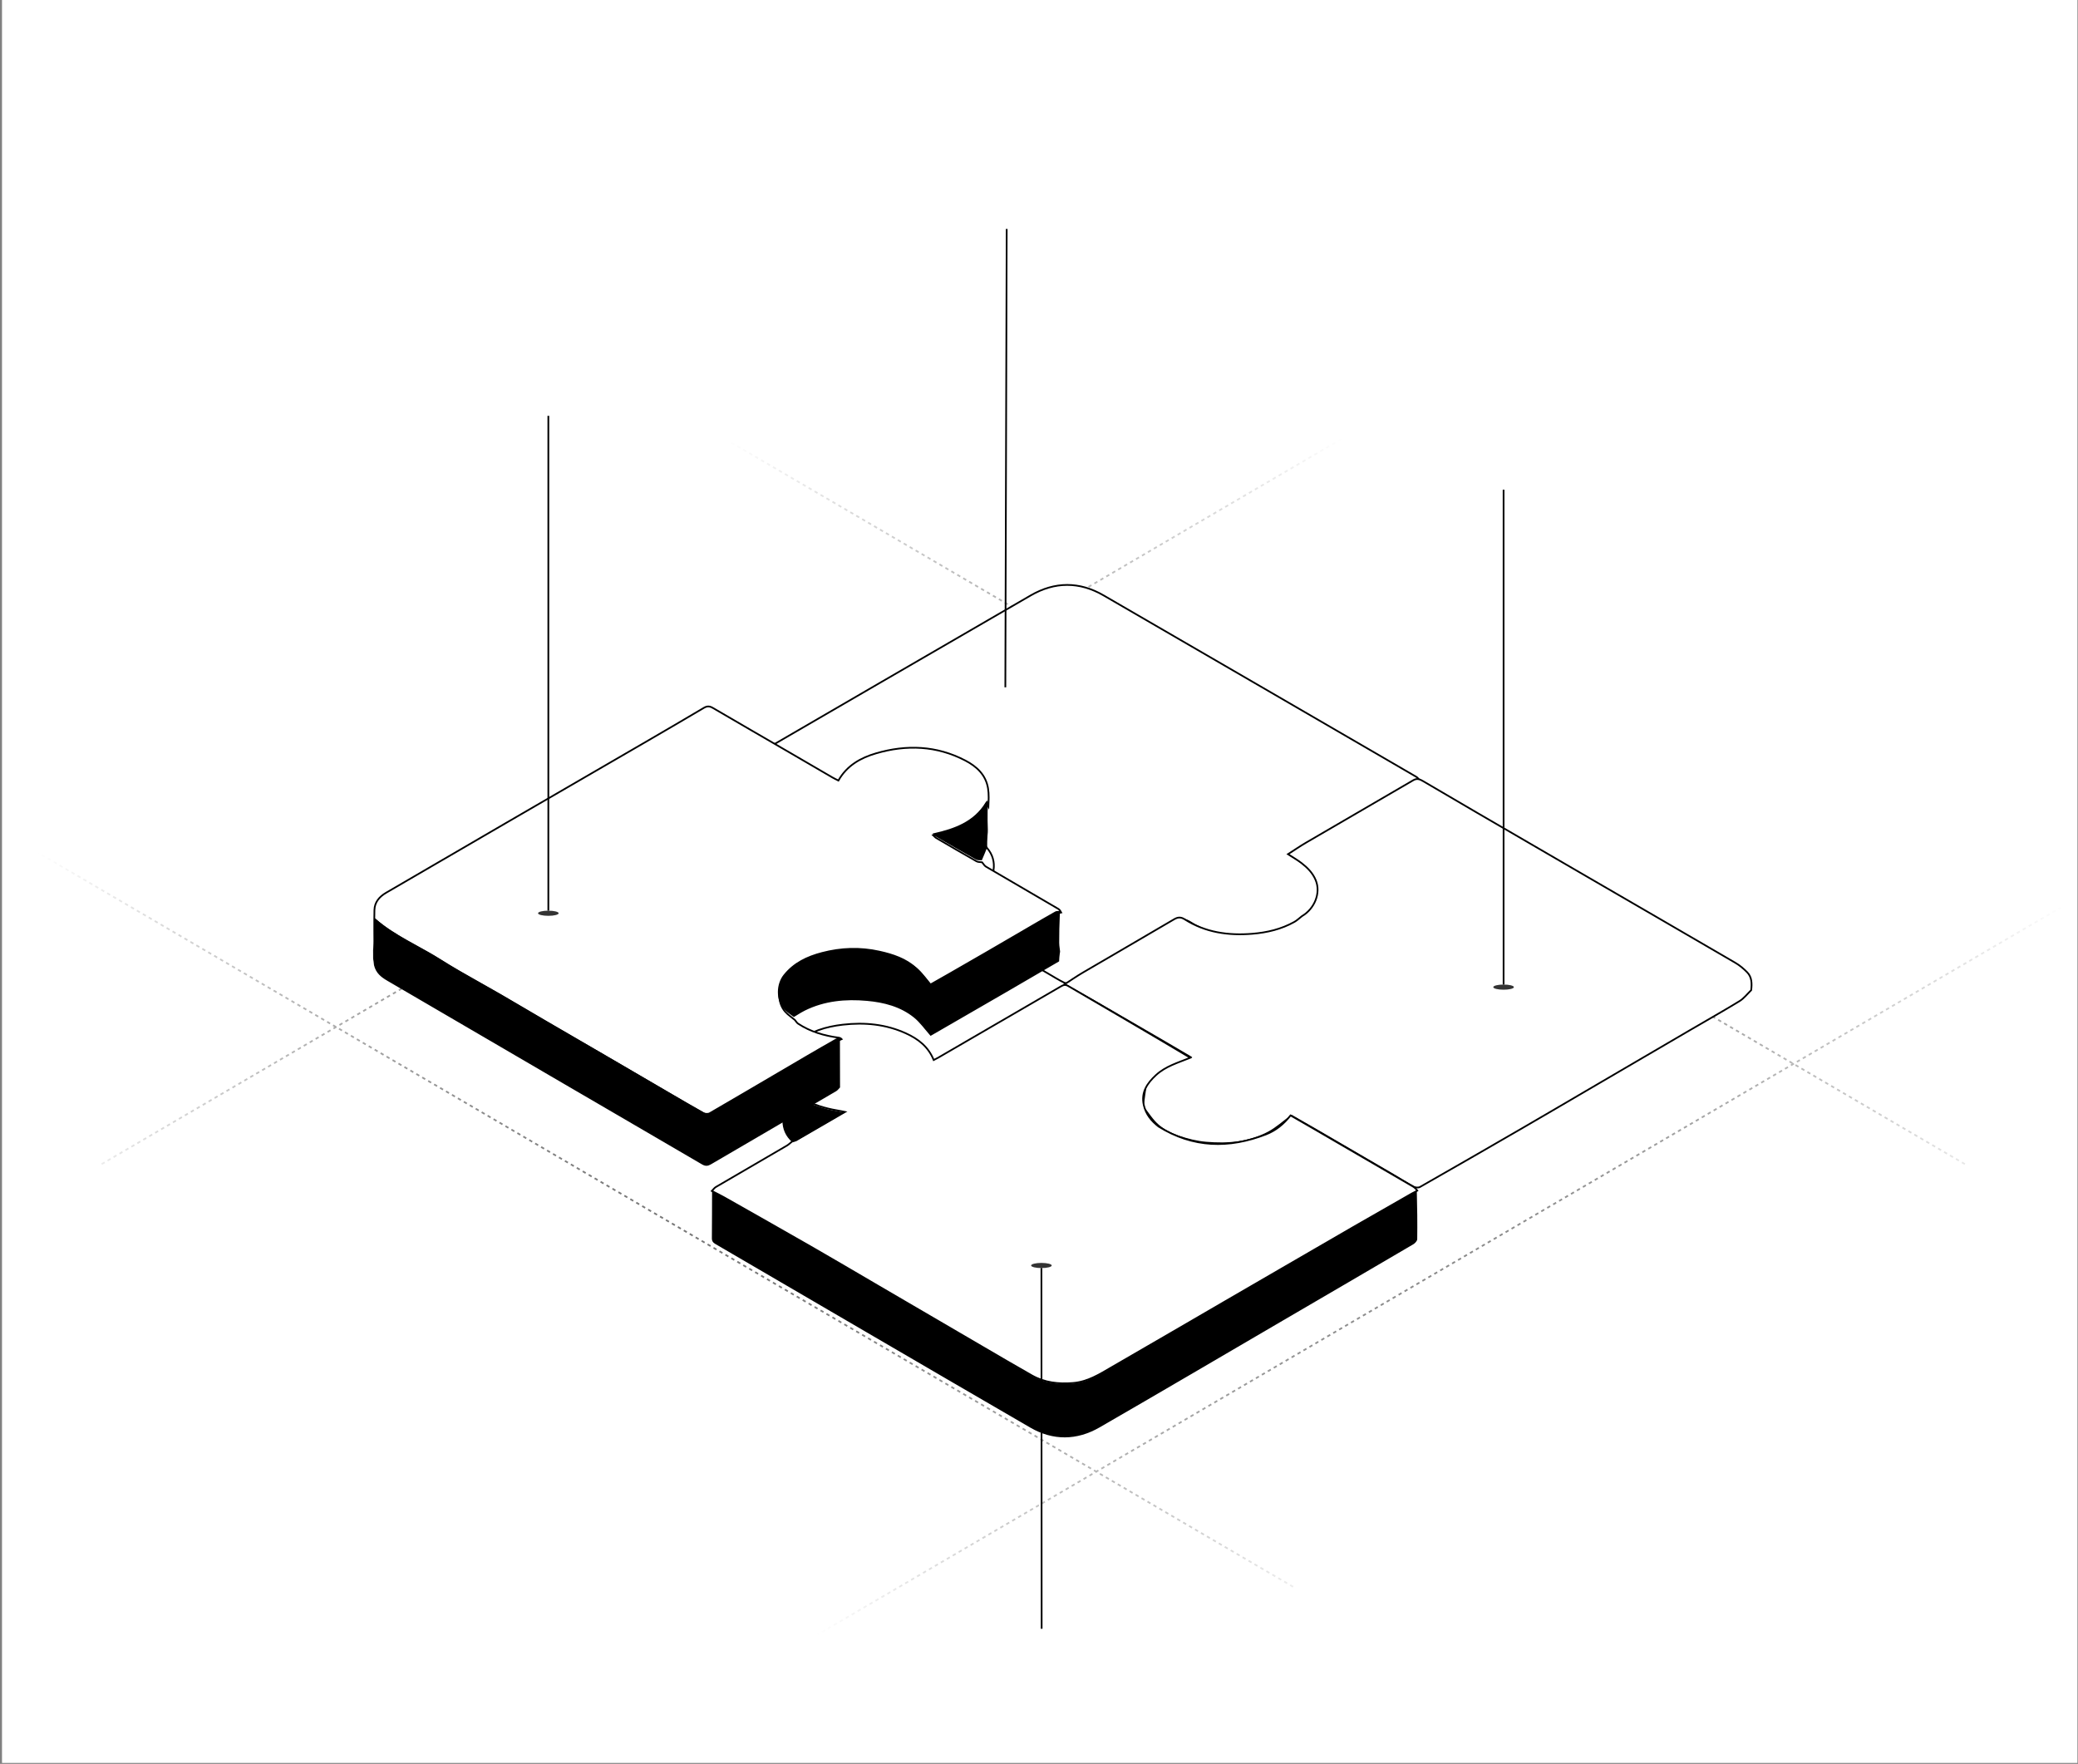 <svg width="1038" height="881" viewBox="0 0 1038 881" fill="none" xmlns="http://www.w3.org/2000/svg">
<rect x="0" y="0" width="1038" height="881" fill="#808080" stroke="none"/>
<rect width="1036.71" height="880.515" transform="translate(1)" fill="white" style="fill:white;fill-opacity:1;"/>
<path d="M50.776 581.431L695.715 204.251M981.496 581.431L336.557 204.251M645.939 792.549L1 415.369M392.769 825.59L1037.71 448.41" stroke="url(#paint0_radial_3029_3601)" style="" stroke-width="0.858" stroke-dasharray="1.72 1.72"/>
<path d="M357.271 389.204C360.003 387.48 362.684 385.666 365.476 384.045C415.245 355.148 465.012 326.248 514.818 297.415C526.89 290.427 539.165 290.374 551.258 297.378C603.289 327.512 655.283 357.708 707.286 387.891C707.871 388.23 708.395 388.677 708.815 389.419C701.805 393.769 694.924 397.77 688.047 401.777C676.58 408.456 665.115 415.139 653.652 421.824C650.675 423.559 647.706 425.309 644.5 427.188C647.093 428.786 649.37 429.976 651.411 431.489C655.798 434.74 659.193 438.713 659.7 444.5C659.726 445.708 659.753 446.917 659.586 448.465C658.468 450.537 657.734 452.411 656.583 453.975C652.075 460.093 645.487 462.943 638.542 465.1C631.836 467.183 624.918 467.442 617.967 467.194C609.806 466.903 601.806 465.318 594.997 460.836C591.279 458.388 588.972 459.188 585.784 461.069C568.815 471.085 551.77 480.97 534.696 490.804C533.878 491.276 532.368 491.191 531.477 490.755C528.791 489.438 526.25 487.824 523.657 486.318C513.285 480.294 502.923 474.254 492.542 468.247C484.466 463.574 476.367 458.94 468.278 454.29C469.531 453.934 470.774 453.54 472.037 453.229C478.009 451.76 483.816 449.933 488.815 445.595C496.415 440.707 498.706 431.444 494.049 424.822C490.846 420.268 486.447 417.199 481.418 414.993C471.979 410.853 461.993 410.113 451.938 410.889C443.583 411.535 435.517 413.77 428.707 418.988C425.906 421.135 423.638 423.983 420.991 426.65C419.205 425.677 417.155 424.62 415.163 423.463C399.074 414.12 382.982 404.781 366.925 395.38C363.631 393.452 360.485 391.269 357.271 389.204Z" fill="white" stroke="black" style="fill:white;fill-opacity:1;stroke:black;stroke-opacity:1;" stroke-width="0.858"/>
<path d="M570.856 552.729C571.355 548.944 571.853 545.159 572.501 541.122C573.14 540.536 573.749 540.298 574.099 539.854C578.074 534.801 583.444 531.958 589.361 529.941C590.921 529.409 592.437 528.745 594.579 527.903C590.079 525.258 586.205 522.959 582.311 520.696C570.311 513.723 558.314 506.748 546.295 499.808C541.486 497.031 536.624 494.346 531.785 491.62C534.845 489.649 537.84 487.566 540.976 485.729C556.122 476.852 571.326 468.076 586.453 459.169C588.396 458.025 589.862 457.95 591.802 459.183C602.132 465.751 613.535 467.343 625.501 466.389C632.927 465.798 640.01 464.108 646.553 460.466C647.858 459.74 648.963 458.651 650.381 457.552C656.537 453.958 659.907 446.146 657.234 439.644C655.744 436.016 653.103 433.372 650.115 431.074C647.987 429.438 645.631 428.102 643.377 426.632C646.38 424.707 649.319 422.673 652.396 420.877C670.246 410.455 688.139 400.105 705.988 389.678C707.795 388.622 709.216 389.188 710.761 390.096C719.855 395.446 728.96 400.777 738.075 406.089C756.093 416.573 774.118 427.046 792.148 437.509C817.069 451.973 842.01 466.405 866.899 480.927C869.019 482.163 870.958 483.816 872.7 485.567C875.061 487.952 875.172 491.127 874.752 494.553C872.692 496.565 871.078 498.703 868.959 499.997C860.849 504.947 852.576 509.616 844.373 514.407C826.921 524.601 809.476 534.806 792.026 545.006C781.383 551.227 770.757 557.481 760.087 563.658C743.19 573.439 726.274 583.186 709.313 592.852C708.52 593.304 707.019 593.188 706.17 592.729C702.632 590.817 699.231 588.65 695.755 586.621C683.18 579.279 670.597 571.949 658.008 564.632C653.507 562.017 648.975 559.459 645.18 557.288C641.07 560.3 637.679 563.416 633.757 565.535C624.013 570.798 613.315 571.619 602.543 570.713C597.834 570.317 593.091 569.139 588.606 567.6C585.035 566.376 581.428 564.543 578.576 562.105C575.549 559.517 573.393 555.897 570.856 552.729Z" fill="white" stroke="black" style="fill:white;fill-opacity:1;stroke:black;stroke-opacity:1;" stroke-width="0.858"/>
<path d="M390.902 536.889C389.828 529.929 392.676 524.636 397.947 520.465C404.695 515.125 412.618 512.756 420.979 511.792C431.875 510.536 442.53 511.531 452.634 516.169C458.628 518.918 463.692 522.732 466.399 529.445C467.207 529.025 467.94 528.68 468.639 528.275C489.032 516.442 509.426 504.612 529.8 492.747C531.059 492.013 532.052 491.578 533.532 492.444C553.88 504.355 574.267 516.199 594.565 528.313C588.478 530.768 582.217 532.537 577.379 537.028C573.109 540.992 569.906 545.517 571.344 551.935C572.376 556.537 575.137 559.859 578.71 562.652C595.917 573.363 613.893 573.744 632.371 566.58C637.256 564.687 641.254 561.456 644.657 557.113C648.758 559.478 652.825 561.81 656.879 564.164C673.196 573.642 689.506 583.132 705.809 592.634C706.667 593.135 707.396 593.858 707.978 594.687C706.924 595.306 706.05 595.666 705.235 596.132C695.506 601.684 685.772 607.227 676.069 612.824C663.984 619.795 651.925 626.812 639.856 633.811C630.6 639.179 621.342 644.544 612.09 649.918C603.286 655.031 594.491 660.161 585.686 665.271C575.543 671.156 565.388 677.019 555.249 682.91C549.191 686.43 543.333 690.171 535.972 690.76C528.694 691.344 521.818 690.583 515.437 686.973C507.03 682.218 498.706 677.313 490.362 672.446C472.918 662.271 455.483 652.078 438.045 641.893C427.407 635.681 416.803 629.405 406.119 623.273C391.341 614.792 376.507 606.412 361.682 598.014C359.694 596.887 357.625 595.904 355.594 594.855C356.25 594.184 356.801 593.329 357.581 592.871C369.384 585.957 381.222 579.101 393.036 572.204C393.88 571.712 394.601 571.008 395.591 570.214C396.449 569.853 397.169 569.811 397.731 569.49C403.44 566.219 409.125 562.904 414.816 559.6C417.059 558.299 419.302 556.994 422.098 555.369C421.039 555.152 420.659 555.061 420.276 554.997C408.048 552.961 396.729 549.433 390.902 536.889Z" fill="white" stroke="black" style="fill:white;fill-opacity:1;stroke:black;stroke-opacity:1;" stroke-width="0.858"/>
<path d="M390.92 537.493C396.74 549.788 407.954 553.313 420.069 555.348C420.45 555.411 420.826 555.502 421.876 555.719C419.105 557.343 416.883 558.647 414.66 559.948C409.022 563.248 403.389 566.561 397.731 569.828C397.175 570.15 396.463 570.192 395.617 570.374C392.37 567.46 390.835 563.864 390.833 559.62C390.829 552.324 390.859 545.027 390.92 537.493ZM355.694 595.049C357.772 595.864 359.839 596.851 361.825 597.981C376.634 606.407 391.453 614.816 406.215 623.325C416.888 629.478 427.48 635.774 438.107 642.008C455.527 652.227 472.942 662.454 490.367 672.663C498.703 677.546 507.018 682.467 515.416 687.239C521.791 690.861 528.659 691.624 535.93 691.039C543.283 690.447 549.134 686.694 555.186 683.162C565.315 677.252 575.459 671.369 585.59 665.464C594.386 660.337 603.171 655.189 611.966 650.059C621.209 644.668 630.456 639.284 639.702 633.899C651.759 626.876 663.804 619.835 675.876 612.841C685.57 607.225 695.294 601.664 705.011 596.093C705.826 595.626 706.699 595.264 707.722 594.823C707.94 602.836 708.043 610.88 707.933 618.922C707.921 619.795 706.855 620.955 705.981 621.468C684.225 634.242 662.427 646.947 640.638 659.666C610.179 677.445 579.78 695.332 549.23 712.951C537.905 719.482 526.004 719.623 514.684 713.056C462.206 682.613 409.852 651.951 357.439 621.392C356.219 620.681 355.574 619.963 355.594 618.39C355.694 610.69 355.643 602.988 355.694 595.049Z" fill="black" style="fill:black;fill-opacity:1;"/>
<path d="M490.582 430.678C491.211 431.413 491.704 432.383 492.491 432.845C504.523 439.913 516.599 446.905 528.641 453.956C529.301 454.343 529.753 455.092 530.107 455.788C529.202 456.03 528.39 455.972 527.797 456.307C523.624 458.668 519.491 461.102 515.353 463.527C508.048 467.808 500.756 472.111 493.445 476.382C487.305 479.964 481.157 483.532 475 487.087C471.629 489.036 468.242 490.956 465.455 492.55C462.929 489.581 460.977 486.754 458.51 484.498C453.308 479.74 446.872 477.577 440.078 476.059C430.344 473.884 420.754 474.217 411.185 476.741C403.776 478.695 397.09 481.847 392.128 488.081C388.359 492.817 388.177 500.746 392.202 505.29C393.608 506.878 395.441 508.082 397.079 509.462C397.597 510.073 398.008 510.848 398.649 511.269C404.837 515.336 411.743 517.33 419 518.288C419.55 518.365 420.057 518.63 420.434 519.038C419.699 519.431 419.079 519.513 418.574 519.8C413.738 522.55 408.905 525.305 404.103 528.113C387.84 537.621 371.601 547.171 355.298 556.609C354.529 557.054 353.035 556.925 352.21 556.463C345.856 552.912 339.582 549.219 333.291 545.556C323.231 539.7 313.182 533.824 303.119 527.973C293.275 522.248 283.414 516.557 273.573 510.829C265.948 506.391 258.362 501.885 250.725 497.468C240.651 491.64 230.337 486.201 220.507 479.985C209.635 473.109 197.558 468.194 187.505 459.383C187.505 463.323 187.552 467.006 187.484 470.688C187.456 472.194 187.183 473.696 187.021 475.199C187.01 468.301 186.862 461.399 187.039 454.505C187.141 450.555 189.566 447.819 192.847 445.907C212.626 434.376 232.415 422.862 252.213 411.364C275.052 398.102 297.91 384.871 320.749 371.607C331.052 365.622 341.347 359.621 351.6 353.546C353.221 352.585 354.482 352.648 356.071 353.577C369.027 361.155 382.025 368.659 395.006 376.195C401.977 380.243 408.933 384.317 415.905 388.365C416.783 388.875 417.709 389.298 418.797 389.854C423.032 382.371 429.844 378.537 437.551 376.279C452.837 371.805 467.864 372.378 482.207 379.864C487.83 382.798 492.404 386.974 493.527 393.663C494.037 396.693 493.843 399.841 493.713 402.961C493.314 402.352 493.172 401.719 492.981 400.87C487.031 411.2 477.111 414.715 466.126 417.164C466.826 417.816 467.166 418.269 467.616 418.531C474.326 422.447 481.034 426.368 487.792 430.196C488.566 430.635 489.644 430.531 490.582 430.678Z" fill="white" stroke="black" style="fill:white;fill-opacity:1;stroke:black;stroke-opacity:1;" stroke-width="0.858"/>
<path d="M273.908 207.687V454.849" stroke="black" style="stroke:black;stroke-opacity:1;" stroke-width="0.858"/>
<path opacity="0.8" d="M273.908 457.424C276.752 457.424 279.057 456.848 279.057 456.137C279.057 455.426 276.752 454.849 273.908 454.849C271.064 454.849 268.759 455.426 268.759 456.137C268.759 456.848 271.064 457.424 273.908 457.424Z" fill="black" style="fill:black;fill-opacity:1;"/>
<path d="M502.863 114.337L502.189 343.281" stroke="black" style="stroke:black;stroke-opacity:1;" stroke-width="0.858"/>
<path d="M751.067 244.588V491.75" stroke="black" style="stroke:black;stroke-opacity:1;" stroke-width="0.858"/>
<path opacity="0.8" d="M751.067 494.325C753.911 494.325 756.217 493.748 756.217 493.037C756.217 492.326 753.911 491.75 751.067 491.75C748.223 491.75 745.918 492.326 745.918 493.037C745.918 493.748 748.223 494.325 751.067 494.325Z" fill="black" style="fill:black;fill-opacity:1;"/>
<path d="M520.321 813.515L520.211 633.353" stroke="black" style="stroke:black;stroke-opacity:1;" stroke-width="0.858"/>
<path opacity="0.8" d="M520.211 630.778C517.367 630.778 515.062 631.355 515.062 632.066C515.062 632.777 517.367 633.353 520.211 633.353C523.055 633.353 525.36 632.777 525.36 632.066C525.36 631.355 523.055 630.778 520.211 630.778Z" fill="black" style="fill:black;fill-opacity:1;"/>
<path d="M418.927 518.784L419.128 518.737C419.128 526.979 419.155 534.977 419.183 542.974C419.015 543.147 418.847 543.334 418.687 543.514C418.579 543.635 418.474 543.752 418.374 543.859C418.073 544.182 417.785 544.453 417.466 544.64C407.823 550.281 398.172 555.911 388.522 561.543C377.305 568.084 366.092 574.634 354.884 581.191C354.129 581.633 353.501 581.837 352.893 581.839C352.284 581.842 351.645 581.644 350.866 581.189C335.427 572.143 319.963 563.138 304.501 554.133C297.088 549.817 289.676 545.499 282.265 541.178C252.74 523.957 223.22 506.727 193.705 489.489C190.734 487.755 188.144 485.813 187.247 481.974C187.131 480.655 186.975 479.729 186.82 478.82C186.799 477.354 186.793 475.887 186.802 474.421C186.859 473.903 186.925 473.399 186.989 472.905C187.134 471.783 187.273 470.712 187.293 469.653C187.341 467.036 187.332 464.415 187.323 461.708C187.32 460.905 187.318 460.093 187.316 459.273C192.173 463.416 197.468 466.693 202.835 469.741C204.604 470.744 206.378 471.722 208.146 472.697C212.022 474.833 215.874 476.955 219.592 479.312C226.147 483.47 232.925 487.284 239.692 491.093C243.062 492.99 246.428 494.884 249.764 496.82C254.084 499.326 258.384 501.857 262.685 504.391C265.974 506.328 269.264 508.265 272.565 510.191C277.787 513.238 283.012 516.279 288.241 519.314C292.849 521.99 297.453 524.668 302.053 527.349C307.666 530.625 313.277 533.904 318.885 537.185C323.309 539.775 327.736 542.362 332.165 544.949L335.448 546.868C340.629 549.899 345.814 552.932 351.052 555.868C351.534 556.139 352.18 556.298 352.798 556.335C353.409 556.372 354.072 556.294 354.559 556.011C366.391 549.143 378.19 542.213 389.987 535.285C394.413 532.685 398.841 530.087 403.268 527.49C408.059 524.681 412.88 521.925 417.706 519.172C417.909 519.057 418.147 518.976 418.446 518.899C418.595 518.86 418.753 518.824 418.927 518.784ZM465.046 516.77C465.008 516.792 464.968 516.812 464.928 516.831C464.101 515.894 463.321 514.945 462.544 514C462.054 513.404 461.566 512.809 461.068 512.221C459.732 510.643 458.35 509.134 456.767 507.86C449.919 502.353 441.597 500.245 433.122 499.477C422.37 498.503 411.747 499.454 401.817 504.38C400.562 505.002 399.351 505.747 398.115 506.508C397.608 506.819 397.096 507.134 396.575 507.445C396.381 507.306 396.186 507.167 395.992 507.031C394.467 505.951 393.008 504.918 391.848 503.618C389.921 501.457 388.985 498.472 388.998 495.436C389.012 492.401 389.974 489.357 391.789 487.092C396.67 481.004 403.255 477.911 410.615 475.983C420.119 473.496 429.637 473.169 439.298 475.311C446.069 476.813 452.413 478.939 457.53 483.585C459.178 485.082 460.581 486.82 462.107 488.713C462.841 489.622 463.603 490.567 464.436 491.538L464.666 491.806L464.973 491.632L467.608 490.139C469.776 488.911 472.151 487.567 474.518 486.209C480.673 482.681 486.82 479.139 492.959 475.584C497.291 473.071 501.618 470.547 505.944 468.023C508.916 466.289 511.889 464.556 514.862 462.826L516.287 461.996C519.949 459.865 523.606 457.735 527.297 455.664C527.514 455.542 527.792 455.479 528.156 455.448C528.337 455.431 528.528 455.423 528.735 455.416L528.819 455.413L529.015 455.406C529.092 455.84 529.082 456.295 528.969 456.998L528.965 457.022L528.964 457.047C528.753 461.655 528.65 466.267 528.658 470.879C528.659 471.867 528.796 472.873 528.927 473.847C528.985 474.275 529.041 474.697 529.086 475.107V475.113C529.099 475.309 529.112 475.501 528.982 475.995L528.976 476.019L528.973 476.043C528.758 477.536 528.688 478.74 528.627 479.913C525.89 481.507 523.154 483.102 520.418 484.698C514.126 488.371 507.828 492.036 501.526 495.693C491.117 501.721 480.703 507.739 470.284 513.747L465.046 516.77ZM467.469 417.337C467.293 417.235 467.126 417.09 466.901 416.869L466.702 416.671L466.628 416.595C477.043 414.236 486.564 410.777 492.534 401.28C492.637 401.682 492.751 402.068 492.907 402.486C493.044 403.253 493.06 403.925 492.908 404.957L492.904 404.983L492.903 405.009C492.821 408.362 492.917 411.349 493.014 414.322C493.015 415.213 493.016 416.084 492.848 417.324L492.847 417.336L492.846 417.349C492.677 419.533 492.679 421.349 492.683 423.144C491.885 425.146 491.089 427.141 490.169 429.232C490.029 429.23 489.893 429.228 489.762 429.228C489.462 429.226 489.179 429.224 488.888 429.205C488.406 429.173 488.017 429.096 487.713 428.925C481.184 425.263 474.702 421.517 468.217 417.769L467.469 417.337Z" fill="black" style="fill:black;fill-opacity:1;"/>
<path d="M465.046 516.77C465.008 516.792 464.968 516.812 464.928 516.831C464.101 515.894 463.321 514.945 462.544 514C462.054 513.404 461.566 512.809 461.068 512.221C459.732 510.643 458.35 509.134 456.767 507.86C449.919 502.353 441.597 500.245 433.122 499.477C422.37 498.503 411.747 499.454 401.817 504.38C400.562 505.002 399.351 505.747 398.115 506.508C397.608 506.819 397.096 507.134 396.575 507.445C396.381 507.306 396.186 507.167 395.992 507.031C394.467 505.951 393.008 504.918 391.848 503.618C389.921 501.457 388.985 498.472 388.998 495.436C389.012 492.401 389.974 489.357 391.789 487.092C396.67 481.004 403.255 477.911 410.615 475.983C420.119 473.496 429.637 473.169 439.298 475.311C446.069 476.813 452.413 478.939 457.53 483.585C459.178 485.082 460.581 486.82 462.107 488.713C462.841 489.622 463.603 490.567 464.436 491.538L464.666 491.806L464.973 491.632L467.608 490.139C469.776 488.911 472.151 487.567 474.518 486.209C480.673 482.681 486.82 479.139 492.959 475.584C497.291 473.071 501.618 470.547 505.944 468.023C508.916 466.289 511.889 464.556 514.862 462.826L516.287 461.996C519.949 459.865 523.606 457.735 527.297 455.664C527.514 455.542 527.792 455.479 528.156 455.448C528.337 455.431 528.528 455.423 528.735 455.416L528.819 455.413L529.015 455.406C529.092 455.84 529.082 456.295 528.969 456.998L528.965 457.022L528.964 457.047C528.753 461.655 528.65 466.267 528.658 470.879C528.659 471.867 528.796 472.873 528.927 473.847C528.985 474.275 529.041 474.697 529.086 475.107V475.113C529.099 475.309 529.112 475.501 528.982 475.995L528.976 476.019L528.973 476.043C528.758 477.536 528.688 478.74 528.627 479.913C525.89 481.507 523.154 483.102 520.418 484.698C514.126 488.371 507.828 492.036 501.526 495.693C491.117 501.721 480.703 507.739 470.284 513.747L465.046 516.77ZM465.046 516.77L465.261 517.141M418.927 518.784L419.128 518.737C419.128 526.979 419.155 534.977 419.183 542.974C419.015 543.147 418.847 543.334 418.687 543.514C418.579 543.635 418.474 543.752 418.374 543.859C418.073 544.182 417.785 544.453 417.466 544.64C407.823 550.281 398.172 555.911 388.522 561.543C377.305 568.084 366.092 574.634 354.884 581.191C354.129 581.633 353.501 581.837 352.893 581.839C352.284 581.842 351.645 581.644 350.866 581.189C335.427 572.143 319.963 563.138 304.501 554.133C297.088 549.817 289.676 545.499 282.265 541.178C252.74 523.957 223.22 506.727 193.705 489.489C190.734 487.755 188.144 485.813 187.247 481.974C187.131 480.655 186.975 479.729 186.82 478.82C186.799 477.354 186.793 475.887 186.802 474.421C186.859 473.903 186.925 473.399 186.989 472.905C187.134 471.783 187.273 470.712 187.293 469.653C187.341 467.036 187.332 464.415 187.323 461.708C187.32 460.905 187.318 460.093 187.316 459.273C192.173 463.416 197.468 466.693 202.835 469.741C204.604 470.744 206.378 471.722 208.146 472.697C212.022 474.833 215.874 476.955 219.592 479.312C226.147 483.47 232.925 487.284 239.692 491.093C243.062 492.99 246.428 494.884 249.764 496.82C254.084 499.326 258.384 501.857 262.685 504.391C265.974 506.328 269.264 508.265 272.565 510.191C277.787 513.238 283.012 516.279 288.241 519.314C292.849 521.99 297.453 524.668 302.053 527.349C307.666 530.625 313.277 533.904 318.885 537.185C323.309 539.775 327.736 542.362 332.165 544.949L335.448 546.868C340.629 549.899 345.814 552.932 351.052 555.868C351.534 556.139 352.18 556.298 352.798 556.335C353.409 556.372 354.072 556.294 354.559 556.011C366.391 549.143 378.19 542.213 389.987 535.285C394.413 532.685 398.841 530.087 403.268 527.49C408.059 524.681 412.88 521.925 417.706 519.172C417.909 519.057 418.147 518.976 418.446 518.899C418.595 518.86 418.753 518.824 418.927 518.784ZM467.469 417.337C467.293 417.235 467.126 417.09 466.901 416.869L466.702 416.671L466.628 416.595C477.043 414.236 486.564 410.777 492.534 401.28C492.637 401.682 492.751 402.068 492.907 402.486C493.044 403.253 493.06 403.925 492.908 404.957L492.904 404.983L492.903 405.009C492.821 408.362 492.917 411.349 493.014 414.322C493.015 415.213 493.016 416.084 492.848 417.324L492.847 417.336L492.846 417.349C492.677 419.533 492.679 421.349 492.683 423.144C491.885 425.146 491.089 427.141 490.169 429.232C490.029 429.23 489.893 429.228 489.762 429.228C489.462 429.226 489.179 429.224 488.888 429.205C488.406 429.173 488.017 429.096 487.713 428.925C481.184 425.263 474.702 421.517 468.217 417.769L467.469 417.337Z" stroke="black" style="stroke:black;stroke-opacity:1;" stroke-width="0.858"/>
<defs>
<radialGradient id="paint0_radial_3029_3601" cx="0" cy="0" r="1" gradientUnits="userSpaceOnUse" gradientTransform="translate(519.354 514.921) rotate(90) scale(310.669 518.354)">
<stop style="stop-color:black;stop-opacity:1;"/>
<stop offset="1" stop-opacity="0" style="stop-color:none;stop-opacity:0;"/>
</radialGradient>
</defs>
</svg>
